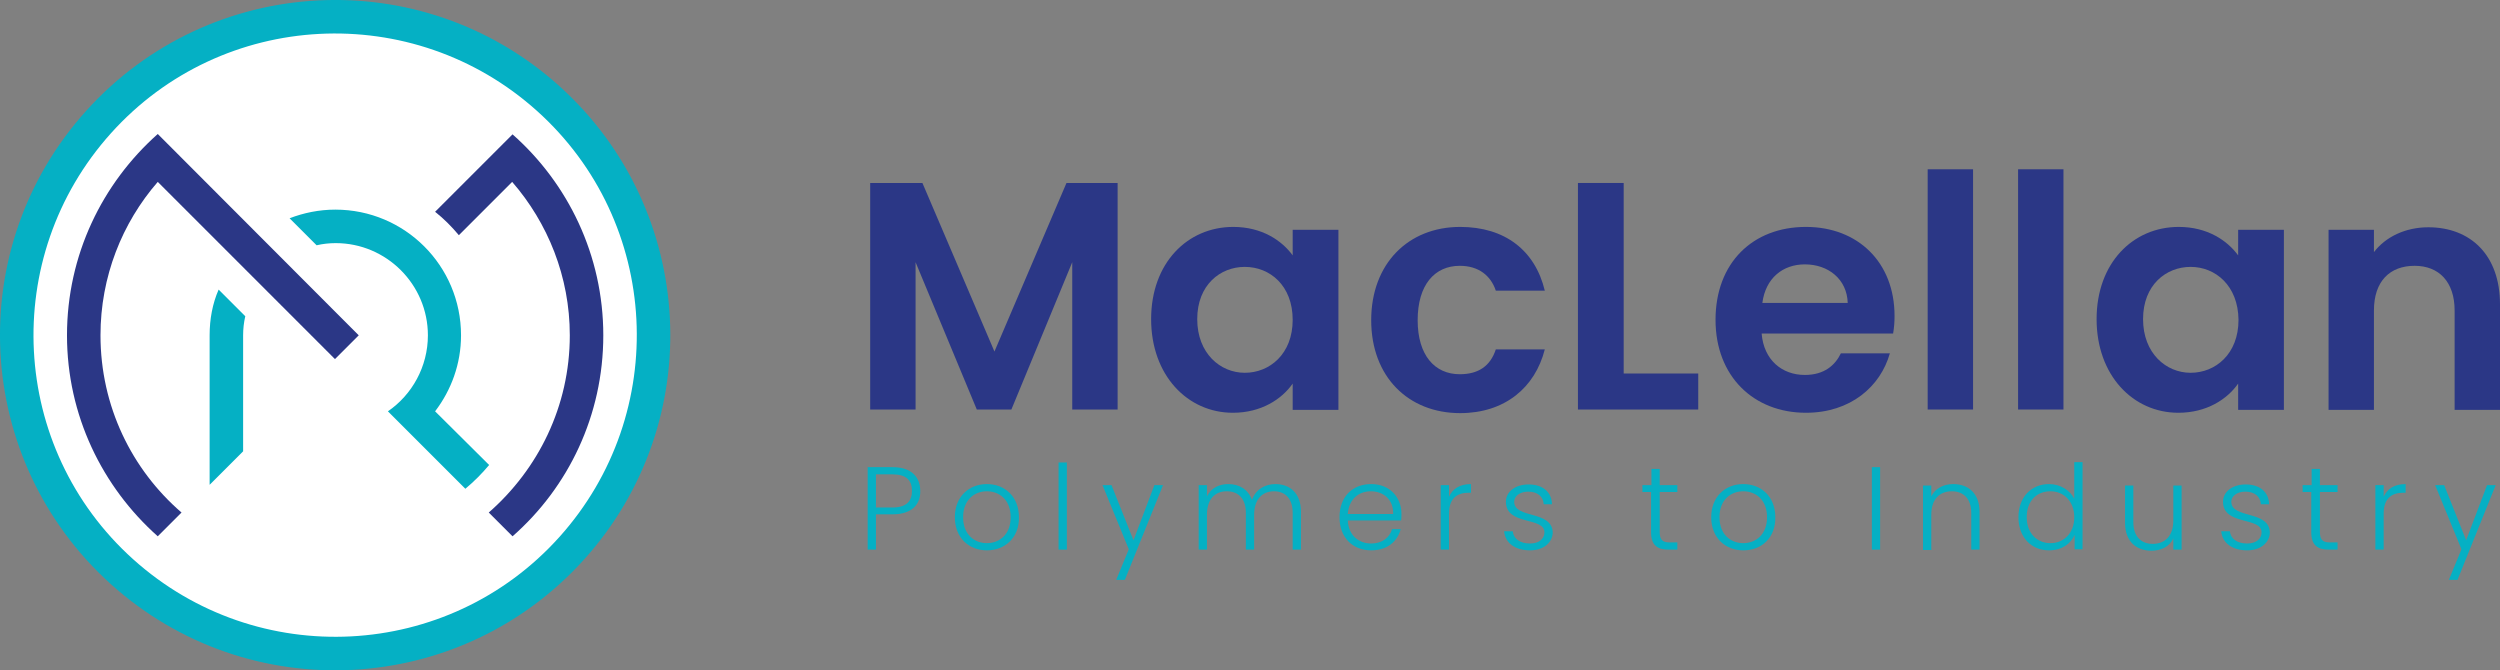 <?xml version="1.0" encoding="utf-8"?>
<!-- Generator: Adobe Illustrator 28.1.0, SVG Export Plug-In . SVG Version: 6.00 Build 0)  -->
<svg version="1.1" id="Layer_1" xmlns="http://www.w3.org/2000/svg" xmlns:xlink="http://www.w3.org/1999/xlink" x="0px" y="0px"
	 viewBox="0 0 694.1 186.1" style="enable-background:new 0 0 694.1 186.1;" xml:space="preserve">
<rect x="0" y="0" width="694.1" height="186.1" fill="#808080" stroke="none"/>
<style type="text/css">
	.st0{fill:#2B3786;}
	.st1{fill:#05B0C4;}
	.st2{fill:#FFFFFF;}
</style>
<g>
	<g>
		<path class="st0" d="M241.8,50.8h14.3l20,46.8l20-46.8h14.2v62.9h-12.6V72.8l-16.9,40.9h-9.6l-17-40.9v40.9h-12.6V50.8H241.8z"/>
		<path class="st0" d="M342.4,63c8,0,13.5,3.8,16.5,7.9v-7.1h12.7v50h-12.7v-7.3c-3,4.3-8.7,8.1-16.6,8.1c-12.6,0-22.7-10.4-22.7-26
			C319.6,73,329.7,63,342.4,63z M345.6,74.1c-6.8,0-13.2,5-13.2,14.5s6.4,14.9,13.2,14.9c6.9,0,13.3-5.2,13.3-14.7
			S352.6,74.1,345.6,74.1z"/>
		<path class="st0" d="M405.4,63c12.4,0,20.8,6.5,23.5,17.7h-13.6c-1.4-4.2-4.8-6.9-10-6.9c-7,0-11.7,5.3-11.7,15.1
			c0,9.7,4.7,15,11.7,15c5.2,0,8.5-2.3,10-6.9h13.6c-2.7,10.6-11.1,17.7-23.5,17.7c-14.4,0-24.7-10.1-24.7-25.8S391,63,405.4,63z"/>
		<path class="st0" d="M450.8,50.8v52.9h20.7v10h-33.4V50.8H450.8z"/>
		<path class="st0" d="M501.4,114.6c-14.5,0-25.1-10.1-25.1-25.8c0-15.8,10.3-25.8,25.1-25.8c14.4,0,24.6,9.8,24.6,24.7
			c0,1.6-0.1,3.2-0.4,4.9h-36.5c0.6,7.4,5.7,11.5,12,11.5c5.4,0,8.4-2.7,10-6h13.6C522.1,107.3,513.8,114.6,501.4,114.6z
			 M489.3,84.1H513c-0.2-6.6-5.4-10.7-11.9-10.7C495,73.4,490.2,77.2,489.3,84.1z"/>
		<path class="st0" d="M535.2,47h12.6v66.7h-12.6V47z"/>
		<path class="st0" d="M560.3,47h12.6v66.7h-12.6V47z"/>
		<path class="st0" d="M604.9,63c8,0,13.5,3.8,16.5,7.9v-7.1h12.7v50h-12.7v-7.3c-3,4.3-8.7,8.1-16.6,8.1c-12.6,0-22.7-10.4-22.7-26
			C582.1,73,592.2,63,604.9,63z M608.2,74.1c-6.8,0-13.2,5-13.2,14.5s6.4,14.9,13.2,14.9c6.9,0,13.3-5.2,13.3-14.7
			C621.4,79.3,615.1,74.1,608.2,74.1z"/>
		<path class="st0" d="M681.5,86.2c0-8-4.4-12.4-11.1-12.4c-6.9,0-11.3,4.3-11.3,12.4v27.6h-12.6v-50h12.6V70
			c3.2-4.2,8.7-6.9,15.1-6.9c11.6,0,19.9,7.6,19.9,21.4v29.3h-12.6L681.5,86.2L681.5,86.2z"/>
	</g>
	<g>
		<path class="st1" d="M247.8,142.8h-4.6v9.8h-2.3v-22.9h6.9c5.3,0,7.7,2.8,7.7,6.6C255.6,140,253.2,142.8,247.8,142.8z
			 M247.8,140.9c3.9,0,5.4-1.8,5.4-4.6c0-2.9-1.5-4.6-5.4-4.6h-4.6v9.2L247.8,140.9L247.8,140.9z"/>
		<path class="st1" d="M274,152.8c-5,0-8.9-3.5-8.9-9.2s3.9-9.2,8.9-9.2s8.9,3.5,8.9,9.2C283,149.3,279,152.8,274,152.8z M274,150.8
			c3.4,0,6.6-2.3,6.6-7.2s-3.2-7.2-6.6-7.2s-6.6,2.3-6.6,7.2S270.6,150.8,274,150.8z"/>
		<path class="st1" d="M293.9,128.4h2.3v24.2h-2.3V128.4z"/>
		<path class="st1" d="M320.5,134.7h2.4L312.3,161h-2.4l3.5-8.5l-7.3-17.8h2.5l6.1,15.3L320.5,134.7z"/>
		<path class="st1" d="M358.9,142.4c0-4-2.1-6-5.2-6c-3.2,0-5.5,2.2-5.5,6.5v9.7h-2.3v-10.2c0-4-2.1-6-5.3-6c-3.3,0-5.5,2.2-5.5,6.5
			v9.7h-2.3v-17.9h2.3v3.1c1.1-2.3,3.4-3.4,5.9-3.4c3,0,5.5,1.4,6.6,4.4c1-2.9,3.6-4.4,6.5-4.4c4,0,7.1,2.5,7.1,7.7v10.5h-2.3
			L358.9,142.4L358.9,142.4z"/>
		<path class="st1" d="M380.7,152.8c-5.1,0-8.8-3.5-8.8-9.2s3.6-9.2,8.8-9.2c5.2,0,8.4,3.7,8.4,8.3c0,0.7,0,1.2-0.1,1.8h-14.8
			c0.2,4.2,3.1,6.4,6.5,6.4c3,0,5.1-1.6,5.8-4h2.4C388,150.3,385.2,152.8,380.7,152.8z M374.2,142.7h12.6c0.1-4.2-2.9-6.3-6.2-6.3
			S374.5,138.5,374.2,142.7z"/>
		<path class="st1" d="M402.3,152.6H400v-17.9h2.3v3.2c1-2.2,3-3.5,6.1-3.5v2.4h-0.6c-3,0-5.5,1.3-5.5,5.8V152.6z"/>
		<path class="st1" d="M424.8,152.8c-4.1,0-6.9-2-7.2-5.3h2.4c0.2,2,1.9,3.4,4.8,3.4c2.6,0,4-1.4,4-3.1c0-4.4-10.7-1.8-10.7-8.5
			c0-2.7,2.5-4.8,6.3-4.8s6.4,2,6.5,5.5h-2.3c-0.1-2-1.6-3.5-4.3-3.5c-2.4,0-3.9,1.3-3.9,2.8c0,4.8,10.6,2.3,10.7,8.6
			C431,150.7,428.5,152.8,424.8,152.8z"/>
		<path class="st1" d="M458.5,136.6H456v-1.9h2.5v-4.5h2.3v4.5h4.9v1.9h-4.9v11.1c0,2.2,0.8,2.9,2.8,2.9h2.1v2h-2.5
			c-3.1,0-4.8-1.3-4.8-4.8v-11.2H458.5z"/>
		<path class="st1" d="M484,152.8c-5,0-8.9-3.5-8.9-9.2s3.9-9.2,8.9-9.2s8.9,3.5,8.9,9.2C493,149.3,489.1,152.8,484,152.8z
			 M484,150.8c3.4,0,6.6-2.3,6.6-7.2s-3.2-7.2-6.6-7.2s-6.6,2.3-6.6,7.2S480.6,150.8,484,150.8z"/>
		<path class="st1" d="M519.7,129.7h2.3v22.9h-2.3V129.7z"/>
		<path class="st1" d="M547.3,142.4c0-4-2.2-6-5.4-6c-3.3,0-5.7,2.1-5.7,6.5v9.8h-2.3v-17.9h2.3v3c1.1-2.2,3.4-3.4,6.1-3.4
			c4.1,0,7.3,2.5,7.3,7.7v10.5h-2.3L547.3,142.4L547.3,142.4z"/>
		<path class="st1" d="M568.9,134.4c3.2,0,5.9,1.8,7,4.1v-10.2h2.3v24.2H576v-4c-1,2.4-3.5,4.3-7.1,4.3c-4.9,0-8.5-3.6-8.5-9.2
			C560.4,138,564,134.4,568.9,134.4z M569.3,136.4c-3.8,0-6.6,2.6-6.6,7.2c0,4.5,2.9,7.2,6.6,7.2c3.7,0,6.6-2.8,6.6-7.2
			S573,136.4,569.3,136.4z"/>
		<path class="st1" d="M605.7,152.6h-2.3v-3.1c-1.1,2.3-3.4,3.4-6.1,3.4c-4.1,0-7.3-2.5-7.3-7.7v-10.4h2.3V145c0,4,2.2,6,5.4,6
			c3.3,0,5.7-2.1,5.7-6.5v-9.7h2.3L605.7,152.6L605.7,152.6z"/>
		<path class="st1" d="M623.9,152.8c-4.1,0-6.9-2-7.2-5.3h2.4c0.2,2,1.9,3.4,4.8,3.4c2.6,0,4-1.4,4-3.1c0-4.4-10.7-1.8-10.7-8.5
			c0-2.7,2.5-4.8,6.3-4.8s6.4,2,6.5,5.5h-2.3c-0.1-2-1.6-3.5-4.3-3.5c-2.4,0-3.9,1.3-3.9,2.8c0,4.8,10.6,2.3,10.7,8.6
			C630.1,150.7,627.6,152.8,623.9,152.8z"/>
		<path class="st1" d="M641.8,136.6h-2.5v-1.9h2.5v-4.5h2.3v4.5h4.9v1.9h-4.9v11.1c0,2.2,0.8,2.9,2.8,2.9h2.1v2h-2.5
			c-3.1,0-4.8-1.3-4.8-4.8v-11.2H641.8z"/>
		<path class="st1" d="M661.8,152.6h-2.3v-17.9h2.3v3.2c1-2.2,3-3.5,6.1-3.5v2.4h-0.6c-3,0-5.5,1.3-5.5,5.8V152.6z"/>
		<path class="st1" d="M690.5,134.7h2.4L682.3,161h-2.4l3.5-8.5l-7.3-17.8h2.5l6.1,15.3L690.5,134.7z"/>
	</g>
</g>
<path class="st1" d="M23.9,30.8c-34.4,38.2-31.3,97,6.9,131.4s97,31.3,131.4-6.9s31.3-97-6.9-131.4S58.3-7.4,23.9,30.8z"/>
<path class="st2" d="M155.3,149.1c-30.9,34.4-83.9,37.1-118.3,6.2S-0.1,71.4,30.8,37s83.9-37.1,118.3-6.2S186.2,114.7,155.3,149.1z"
	/>
<path class="st1" d="M58.2,93.1L58.2,93.1v41.5l9.3-9.3V93.1l0,0c0-1.8,0.2-3.6,0.6-5.3l-7.4-7.4C59,84.3,58.2,88.6,58.2,93.1z"/>
<path class="st1" d="M120.8,114.2c4.5-5.9,7.2-13.2,7.2-21.1c0-19.3-15.6-34.9-34.9-34.9c-4.5,0-8.8,0.9-12.7,2.4l7.5,7.5
	c1.7-0.4,3.5-0.6,5.3-0.6c14.1,0,25.6,11.5,25.6,25.6c0,8.7-4.4,16.5-11.1,21.1l6.6,6.6l0,0l14.9,14.9c2.4-2,4.6-4.2,6.6-6.6
	L120.8,114.2z"/>
<path class="st0" d="M43.8,148.9l6.6-6.6c-13.8-11.9-22.5-29.5-22.5-49.2c0-16.3,6-31.2,15.9-42.6L93,99.7l6.6-6.6L43.8,37.2
	C28.4,50.9,18.6,70.8,18.6,93.1C18.6,115.3,28.4,135.2,43.8,148.9z"/>
<path class="st0" d="M127.4,65.3l14.8-14.8c9.9,11.4,16,26.3,16,42.6c0,19.7-8.8,37.2-22.5,49.2l6.6,6.6
	c15.5-13.6,25.2-33.6,25.2-55.8s-9.8-42.2-25.2-55.8l-21.5,21.5C123.2,60.7,125.4,62.9,127.4,65.3z"/>
</svg>

